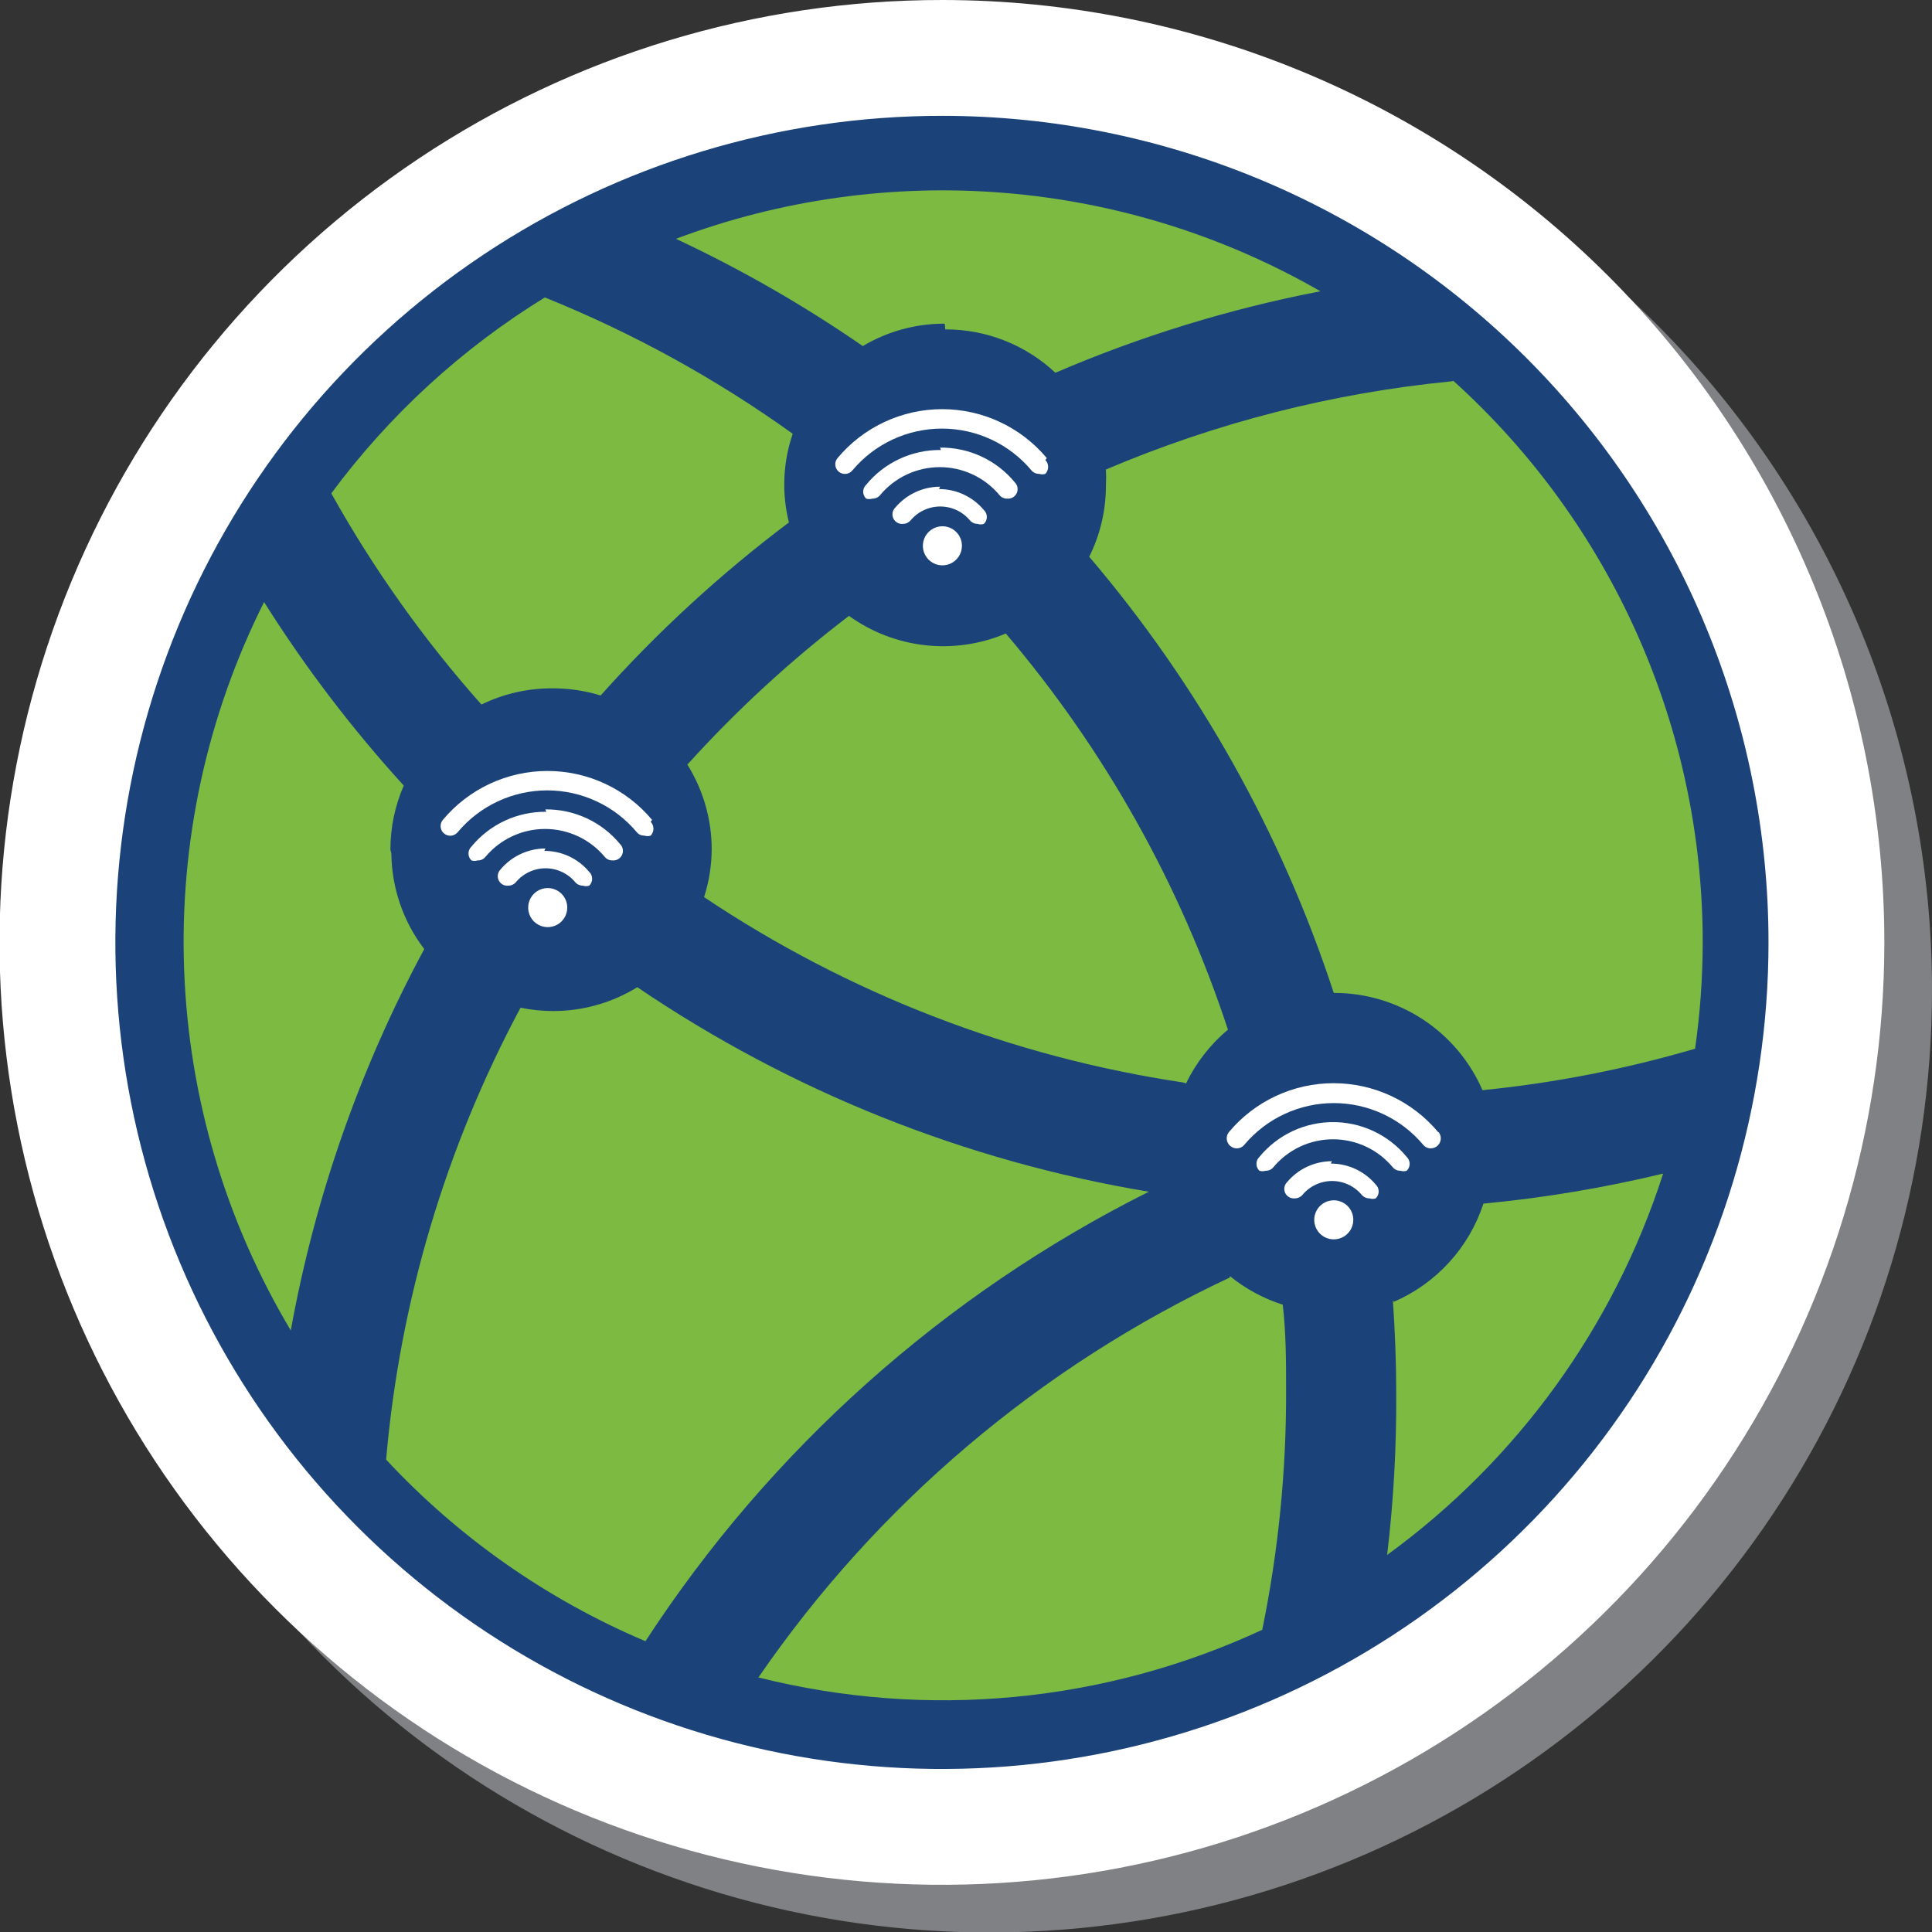 <svg width="118" height="118" viewBox="0 0 118 118" fill="none" xmlns="http://www.w3.org/2000/svg">
<rect x="0" y="0" width="118" height="118" fill="#333333" stroke="none"/>
<g clip-path="url(#clip0)">
<path d="M118 60.47C118 71.856 114.624 82.985 108.298 92.451C101.972 101.917 92.981 109.295 82.461 113.651C71.942 118.006 60.367 119.144 49.201 116.921C38.035 114.698 27.779 109.213 19.731 101.16C11.682 93.108 6.202 82.849 3.985 71.682C1.767 60.514 2.911 48.94 7.272 38.423C11.633 27.906 19.015 18.919 28.484 12.598C37.954 6.277 49.085 2.906 60.47 2.912C75.731 2.919 90.364 8.987 101.152 19.78C111.94 30.574 118 45.21 118 60.47Z" fill="#808184"/>
<path d="M115.089 57.559C115.089 68.944 111.712 80.074 105.386 89.54C99.06 99.006 90.069 106.383 79.55 110.739C69.031 115.095 57.456 116.233 46.29 114.01C35.124 111.786 24.868 106.301 16.819 98.249C8.771 90.196 3.291 79.937 1.073 68.77C-1.144 57.603 -0 46.029 4.361 35.512C8.722 24.995 16.104 16.007 25.573 9.686C35.042 3.365 46.173 -0.006 57.559 7.36664e-06C72.819 0.008 87.452 6.075 98.24 16.869C109.028 27.662 115.089 42.298 115.089 57.559Z" fill="white"/>
<path d="M108.014 57.559C108.014 67.545 105.052 77.307 99.504 85.609C93.955 93.912 86.069 100.383 76.843 104.203C67.616 108.023 57.464 109.021 47.67 107.071C37.876 105.121 28.881 100.309 21.822 93.246C14.763 86.183 9.957 77.185 8.012 67.39C6.068 57.595 7.071 47.444 10.897 38.219C14.722 28.995 21.198 21.113 29.503 15.569C37.809 10.025 47.573 7.069 57.559 7.075C70.943 7.083 83.776 12.405 93.238 21.872C102.699 31.338 108.014 44.175 108.014 57.559Z" fill="#1B437A"/>
<path d="M33.773 42.041C34.759 42.041 35.74 42.188 36.684 42.478C40.161 38.586 44.013 35.046 48.184 31.909C47.737 30.119 47.818 28.239 48.417 26.494C43.721 23.124 38.638 20.329 33.278 18.167C28.205 21.286 23.777 25.348 20.234 30.133C22.814 34.753 25.889 39.078 29.405 43.031C30.738 42.38 32.202 42.041 33.685 42.041H33.773ZM23.845 51.882C23.846 50.539 24.123 49.211 24.66 47.98C21.491 44.503 18.636 40.752 16.129 36.771C12.64 43.726 10.961 51.448 11.246 59.223C11.531 66.999 13.771 74.577 17.76 81.258C19.234 73.113 21.985 65.253 25.912 57.966C24.633 56.292 23.928 54.25 23.903 52.144L23.845 51.882ZM57.733 20.118C60.231 20.11 62.638 21.058 64.459 22.767C69.66 20.532 75.088 18.863 80.646 17.789C74.728 14.385 68.129 12.333 61.324 11.779C54.519 11.226 47.675 12.184 41.284 14.586C45.263 16.449 49.081 18.64 52.697 21.137C54.211 20.235 55.942 19.762 57.704 19.769L57.733 20.118ZM72.436 66.177C73.048 64.911 73.921 63.79 74.998 62.887C72.084 54.02 67.476 45.803 61.431 38.693C59.876 39.35 58.178 39.596 56.501 39.407C54.823 39.219 53.223 38.602 51.852 37.616C48.291 40.335 44.987 43.375 41.983 46.699C42.953 48.254 43.468 50.049 43.468 51.882C43.462 52.87 43.305 53.852 43.002 54.793C51.807 60.688 61.81 64.556 72.291 66.118L72.436 66.177ZM85.072 79.424C85.208 81.365 85.276 83.247 85.276 85.072C85.298 88.38 85.113 91.686 84.722 94.971C92.667 89.189 98.57 81.033 101.58 71.679C97.969 72.549 94.301 73.162 90.603 73.513C90.167 74.843 89.454 76.065 88.51 77.099C87.567 78.133 86.415 78.955 85.13 79.511L85.072 79.424ZM70.165 72.786C58.973 70.925 48.316 66.665 38.926 60.296C37.385 61.245 35.611 61.749 33.802 61.751C33.127 61.752 32.454 61.684 31.793 61.547C27.214 70.096 24.421 79.486 23.582 89.148C28.023 93.918 33.42 97.697 39.421 100.24C47.052 88.523 57.663 79.048 70.165 72.786ZM88.653 23.291C81.384 24.001 74.266 25.818 67.545 28.677C67.563 29.007 67.563 29.338 67.545 29.667C67.546 31.173 67.197 32.658 66.526 34.005C73.19 41.829 78.264 50.878 81.462 60.645C83.39 60.639 85.279 61.198 86.893 62.254C88.507 63.309 89.777 64.815 90.545 66.584C94.943 66.145 99.29 65.297 103.53 64.051C103.835 61.91 103.991 59.751 103.996 57.588C104.002 51.119 102.65 44.721 100.027 38.809C97.404 32.895 93.569 27.599 88.769 23.262L88.653 23.291ZM75.115 78.026C63.515 83.463 53.576 91.895 46.321 102.453C56.609 105.037 67.473 104.009 77.094 99.542C78.075 94.752 78.563 89.874 78.55 84.984C78.55 83.209 78.55 81.433 78.346 79.686C77.17 79.31 76.073 78.718 75.115 77.939" fill="#7CBA42"/>
<path fill-rule="evenodd" clip-rule="evenodd" d="M81.462 73.31C81.226 73.31 80.995 73.38 80.799 73.511C80.602 73.642 80.449 73.829 80.359 74.047C80.269 74.265 80.245 74.505 80.291 74.736C80.337 74.968 80.451 75.18 80.618 75.347C80.784 75.514 80.997 75.628 81.229 75.674C81.46 75.72 81.7 75.697 81.918 75.606C82.137 75.516 82.323 75.363 82.454 75.167C82.585 74.97 82.655 74.74 82.655 74.503C82.655 74.187 82.53 73.883 82.306 73.659C82.082 73.436 81.778 73.31 81.462 73.31ZM87.838 69.146C87.056 68.211 86.079 67.458 84.975 66.942C83.87 66.425 82.666 66.158 81.447 66.158C80.228 66.158 79.024 66.425 77.92 66.942C76.815 67.458 75.838 68.211 75.056 69.146C74.986 69.236 74.942 69.343 74.929 69.456C74.916 69.568 74.935 69.683 74.983 69.785C75.032 69.888 75.108 69.975 75.203 70.037C75.298 70.099 75.409 70.134 75.522 70.136C75.61 70.14 75.698 70.123 75.779 70.088C75.859 70.053 75.931 69.999 75.988 69.933C76.658 69.131 77.495 68.487 78.441 68.045C79.386 67.603 80.418 67.373 81.462 67.373C82.506 67.373 83.537 67.603 84.483 68.045C85.428 68.487 86.266 69.131 86.935 69.933C86.992 69.999 87.064 70.053 87.145 70.088C87.225 70.123 87.313 70.14 87.401 70.136C87.514 70.134 87.625 70.099 87.72 70.037C87.816 69.975 87.892 69.888 87.94 69.785C87.988 69.683 88.007 69.568 87.994 69.456C87.981 69.343 87.937 69.236 87.867 69.146H87.838ZM81.491 68.535C80.618 68.524 79.755 68.71 78.963 69.077C78.172 69.445 77.474 69.986 76.92 70.66C76.863 70.715 76.817 70.78 76.786 70.853C76.755 70.925 76.739 71.004 76.739 71.082C76.739 71.162 76.755 71.24 76.786 71.312C76.817 71.385 76.863 71.45 76.92 71.505C77.043 71.545 77.175 71.545 77.298 71.505C77.386 71.508 77.474 71.492 77.555 71.456C77.635 71.421 77.707 71.368 77.764 71.301C78.21 70.764 78.768 70.331 79.399 70.034C80.031 69.737 80.72 69.584 81.418 69.584C82.116 69.584 82.805 69.737 83.437 70.034C84.068 70.331 84.626 70.764 85.072 71.301C85.129 71.368 85.201 71.421 85.281 71.456C85.362 71.492 85.45 71.508 85.538 71.505C85.66 71.547 85.793 71.547 85.916 71.505C85.973 71.45 86.019 71.385 86.05 71.312C86.081 71.24 86.097 71.162 86.097 71.082C86.097 71.004 86.081 70.925 86.05 70.853C86.019 70.78 85.973 70.715 85.916 70.66C85.362 69.986 84.664 69.445 83.873 69.077C83.081 68.71 82.218 68.524 81.345 68.535H81.491ZM81.345 70.922C80.823 70.924 80.308 71.039 79.835 71.26C79.362 71.481 78.944 71.803 78.609 72.203C78.524 72.288 78.468 72.397 78.448 72.514C78.428 72.632 78.444 72.753 78.495 72.861C78.546 72.969 78.629 73.059 78.732 73.118C78.836 73.178 78.955 73.204 79.074 73.193C79.162 73.195 79.249 73.177 79.329 73.142C79.41 73.107 79.482 73.055 79.54 72.99C79.761 72.721 80.039 72.505 80.354 72.357C80.668 72.208 81.012 72.131 81.36 72.131C81.708 72.131 82.051 72.208 82.366 72.357C82.68 72.505 82.958 72.721 83.179 72.99C83.238 73.055 83.31 73.107 83.39 73.142C83.471 73.177 83.558 73.195 83.645 73.193C83.768 73.235 83.901 73.235 84.024 73.193C84.081 73.139 84.127 73.073 84.158 73.001C84.189 72.928 84.205 72.85 84.205 72.771C84.205 72.692 84.189 72.614 84.158 72.541C84.127 72.469 84.081 72.403 84.024 72.349C83.69 71.947 83.271 71.624 82.798 71.403C82.325 71.181 81.809 71.067 81.287 71.068" fill="white"/>
<path fill-rule="evenodd" clip-rule="evenodd" d="M33.452 54.24C33.216 54.24 32.985 54.31 32.789 54.441C32.593 54.572 32.44 54.759 32.349 54.977C32.259 55.195 32.236 55.435 32.282 55.666C32.328 55.898 32.441 56.111 32.608 56.278C32.775 56.444 32.988 56.558 33.219 56.604C33.451 56.65 33.691 56.627 33.909 56.536C34.127 56.446 34.314 56.293 34.445 56.097C34.576 55.9 34.646 55.67 34.646 55.434C34.646 55.117 34.52 54.813 34.296 54.589C34.072 54.366 33.769 54.24 33.452 54.24ZM39.828 50.077C39.047 49.141 38.069 48.388 36.965 47.872C35.861 47.355 34.657 47.088 33.438 47.088C32.219 47.088 31.015 47.355 29.91 47.872C28.806 48.388 27.829 49.141 27.047 50.077C26.947 50.196 26.898 50.351 26.912 50.506C26.925 50.662 27 50.806 27.12 50.906C27.24 51.007 27.394 51.055 27.55 51.042C27.706 51.028 27.849 50.953 27.95 50.833C28.619 50.032 29.456 49.388 30.402 48.946C31.348 48.504 32.379 48.274 33.423 48.274C34.467 48.274 35.498 48.504 36.444 48.946C37.39 49.388 38.227 50.032 38.897 50.833C38.954 50.9 39.025 50.954 39.106 50.989C39.187 51.024 39.275 51.041 39.362 51.037C39.485 51.079 39.618 51.079 39.741 51.037C39.849 50.923 39.91 50.772 39.91 50.615C39.91 50.458 39.849 50.307 39.741 50.193L39.828 50.077ZM33.365 49.581C32.492 49.571 31.629 49.756 30.837 50.124C30.046 50.492 29.348 51.033 28.794 51.707C28.737 51.761 28.691 51.827 28.66 51.899C28.629 51.972 28.613 52.05 28.613 52.129C28.613 52.208 28.629 52.286 28.66 52.359C28.691 52.431 28.737 52.497 28.794 52.551C28.917 52.591 29.049 52.591 29.172 52.551C29.261 52.555 29.348 52.538 29.429 52.503C29.509 52.468 29.581 52.414 29.638 52.347C30.084 51.81 30.642 51.378 31.273 51.081C31.905 50.784 32.594 50.63 33.292 50.63C33.99 50.63 34.679 50.784 35.311 51.081C35.942 51.378 36.501 51.81 36.946 52.347C37.003 52.414 37.075 52.468 37.156 52.503C37.236 52.538 37.324 52.555 37.412 52.551C37.531 52.562 37.65 52.536 37.754 52.476C37.857 52.417 37.94 52.327 37.991 52.219C38.042 52.111 38.058 51.99 38.038 51.872C38.018 51.755 37.962 51.646 37.878 51.561C37.324 50.887 36.625 50.346 35.834 49.978C35.043 49.611 34.179 49.425 33.307 49.436L33.365 49.581ZM33.307 51.823C32.785 51.825 32.269 51.94 31.797 52.161C31.324 52.382 30.905 52.704 30.57 53.104C30.486 53.189 30.43 53.298 30.41 53.415C30.389 53.533 30.406 53.654 30.457 53.762C30.508 53.87 30.59 53.96 30.694 54.02C30.797 54.079 30.917 54.105 31.036 54.094C31.123 54.096 31.21 54.078 31.291 54.043C31.371 54.008 31.443 53.956 31.502 53.89C31.723 53.622 32.001 53.406 32.315 53.258C32.63 53.109 32.973 53.032 33.321 53.032C33.669 53.032 34.013 53.109 34.327 53.258C34.642 53.406 34.92 53.622 35.141 53.89C35.199 53.956 35.271 54.008 35.352 54.043C35.432 54.078 35.519 54.096 35.607 54.094C35.729 54.136 35.863 54.136 35.985 54.094C36.042 54.04 36.088 53.974 36.119 53.902C36.15 53.829 36.166 53.751 36.166 53.672C36.166 53.593 36.15 53.515 36.119 53.442C36.088 53.37 36.042 53.304 35.985 53.25C35.651 52.848 35.233 52.525 34.76 52.304C34.287 52.082 33.771 51.968 33.248 51.969" fill="white"/>
<path fill-rule="evenodd" clip-rule="evenodd" d="M57.559 32.142C57.323 32.142 57.092 32.212 56.896 32.343C56.699 32.475 56.546 32.661 56.456 32.879C56.366 33.097 56.342 33.337 56.388 33.569C56.434 33.8 56.548 34.013 56.715 34.18C56.882 34.347 57.094 34.461 57.326 34.507C57.557 34.553 57.797 34.529 58.016 34.439C58.234 34.348 58.42 34.195 58.551 33.999C58.682 33.803 58.752 33.572 58.752 33.336C58.752 33.019 58.627 32.716 58.403 32.492C58.179 32.268 57.875 32.142 57.559 32.142ZM63.935 27.979C63.153 27.043 62.176 26.291 61.072 25.774C59.968 25.258 58.763 24.99 57.544 24.99C56.325 24.99 55.121 25.258 54.017 25.774C52.913 26.291 51.935 27.043 51.154 27.979C51.053 28.099 51.005 28.253 51.018 28.409C51.032 28.564 51.107 28.708 51.227 28.809C51.346 28.909 51.501 28.958 51.656 28.944C51.812 28.93 51.956 28.856 52.056 28.736C52.726 27.935 53.563 27.29 54.509 26.848C55.454 26.406 56.486 26.177 57.53 26.177C58.574 26.177 59.605 26.406 60.551 26.848C61.497 27.29 62.334 27.935 63.003 28.736C63.06 28.803 63.132 28.856 63.213 28.891C63.293 28.927 63.381 28.943 63.469 28.94C63.592 28.982 63.725 28.982 63.847 28.94C63.956 28.826 64.017 28.675 64.017 28.517C64.017 28.36 63.956 28.209 63.847 28.095L63.935 27.979ZM57.471 27.484C56.599 27.473 55.735 27.659 54.944 28.026C54.153 28.394 53.455 28.935 52.901 29.609C52.843 29.664 52.798 29.729 52.767 29.802C52.735 29.874 52.719 29.953 52.719 30.032C52.719 30.11 52.735 30.189 52.767 30.261C52.798 30.334 52.843 30.399 52.901 30.454C53.023 30.494 53.156 30.494 53.279 30.454C53.367 30.457 53.455 30.441 53.535 30.405C53.616 30.37 53.688 30.317 53.745 30.25C54.19 29.712 54.748 29.28 55.38 28.983C56.012 28.686 56.701 28.532 57.399 28.532C58.096 28.532 58.786 28.686 59.417 28.983C60.049 29.28 60.607 29.712 61.053 30.25C61.11 30.317 61.181 30.37 61.262 30.405C61.343 30.441 61.43 30.457 61.518 30.454C61.637 30.464 61.757 30.438 61.86 30.379C61.964 30.32 62.047 30.23 62.097 30.122C62.148 30.014 62.165 29.892 62.145 29.775C62.124 29.657 62.068 29.549 61.984 29.464C61.43 28.79 60.732 28.249 59.941 27.881C59.15 27.513 58.286 27.328 57.413 27.338L57.471 27.484ZM57.413 29.726C56.891 29.727 56.376 29.842 55.903 30.064C55.43 30.285 55.012 30.607 54.676 31.007C54.592 31.092 54.536 31.2 54.516 31.318C54.496 31.436 54.512 31.557 54.563 31.665C54.614 31.773 54.697 31.863 54.8 31.922C54.904 31.981 55.023 32.007 55.142 31.997C55.23 31.998 55.317 31.981 55.398 31.945C55.478 31.91 55.55 31.858 55.608 31.793C55.829 31.524 56.107 31.308 56.422 31.16C56.736 31.012 57.08 30.935 57.428 30.935C57.776 30.935 58.119 31.012 58.434 31.16C58.748 31.308 59.026 31.524 59.248 31.793C59.306 31.858 59.378 31.91 59.458 31.945C59.539 31.981 59.626 31.998 59.713 31.997C59.836 32.039 59.969 32.039 60.092 31.997C60.149 31.942 60.195 31.877 60.226 31.804C60.257 31.732 60.273 31.654 60.273 31.575C60.273 31.496 60.257 31.417 60.226 31.345C60.195 31.272 60.149 31.207 60.092 31.152C59.758 30.751 59.34 30.428 58.866 30.206C58.393 29.985 57.877 29.87 57.355 29.871" fill="white"/>
</g>
<defs>
<clipPath id="clip0">
<rect width="118" height="118" fill="white"/>
</clipPath>
</defs>
</svg>
